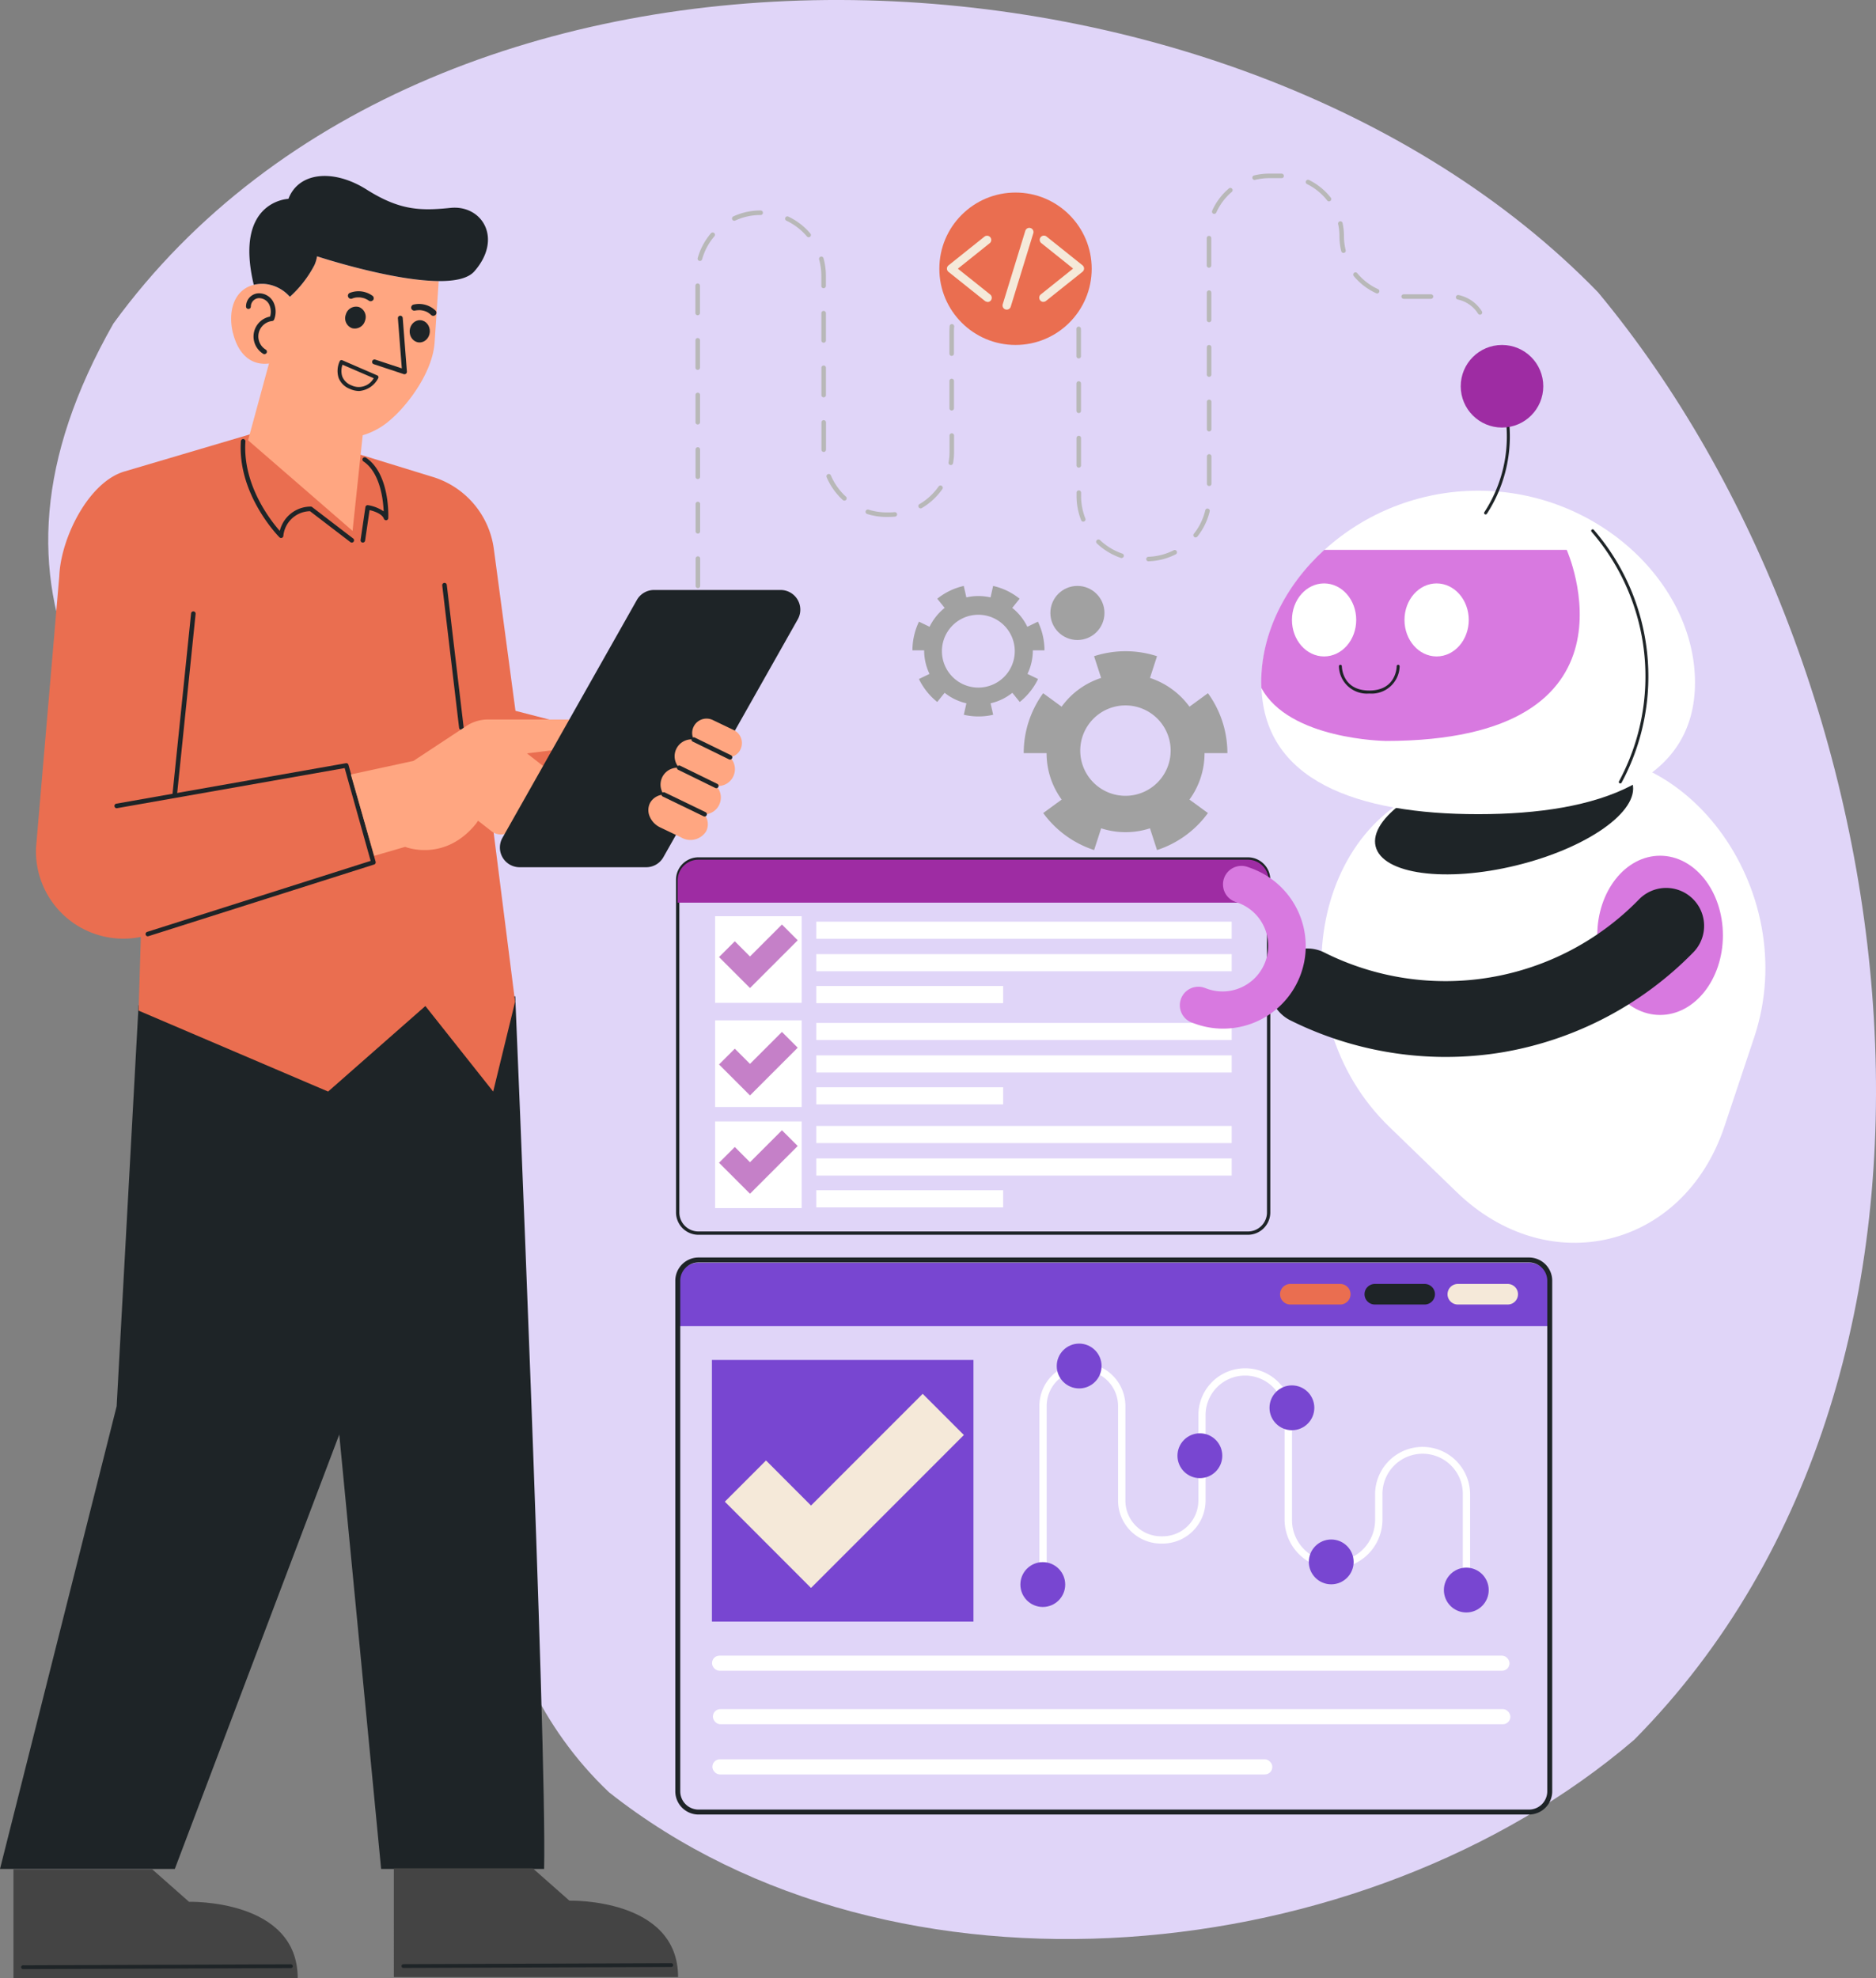 <svg xmlns="http://www.w3.org/2000/svg" width="330" height="348" viewBox="0 0 330 348"><rect x="0" y="0" width="330" height="348" fill="#808080" stroke="none"/><g id="Our_Innovation_Labs" data-name="Our Innovation Labs" transform="translate(-21.83 0.003)"><path id="Path_23" data-name="Path 23" d="M318.17,306.046c-47.4,40.592-130.208,48.844-180.324,9.24-24.282-23-23.73-58.1-26.138-89.045-4.695-21.809-10.07-43.34-25.954-59.908-36.839-30.746-62.481-61.222-35.1-109.421,56.89-78.2,196.84-71.744,261.153-5.5,55.786,67.1,71.5,188.844,6.366,254.63Z" transform="translate(-8.877 0)" fill="#e0d5f8"></path><path id="Path_24" data-name="Path 24" d="M132.31,220.9s5.581,131.823,5.077,153.508h-28.67L94.03,222Z" transform="translate(-19.845 -45.641)" fill="#1e2427"></path><path id="Path_25" data-name="Path 25" d="M52.957,222.638,49.1,293.2,28.58,374.595H59.329l30.933-81.718,13.144-71.047Z" transform="translate(-6.75 -45.827)" fill="#1e2427"></path><path id="Path_26" data-name="Path 26" d="M31.54,412.91H55.973l6.452,5.7s19.116-.536,19.116,13.446h-50Z" transform="translate(-7.343 -84.063)" fill="#444"></path><path id="Path_27" data-name="Path 27" d="M33.566,434.62h.088l47.027-.176a.326.326,0,0,0,.328-.336.331.331,0,0,0-.336-.328h0l-47.115.176a.326.326,0,0,0-.328.336.331.331,0,0,0,.336.328Z" transform="translate(-7.682 -88.239)" fill="#1e2427"></path><path id="Path_28" data-name="Path 28" d="M115.19,412.66h24.433l6.452,5.7s19.116-.536,19.116,13.446h-50Z" transform="translate(-24.081 -84.013)" fill="#444"></path><path id="Path_29" data-name="Path 29" d="M117.216,434.37h.088l47.027-.176a.326.326,0,0,0,.328-.336.331.331,0,0,0-.336-.328h0l-47.115.176a.326.326,0,0,0-.328.336.331.331,0,0,0,.336.328Z" transform="translate(-24.419 -88.189)" fill="#1e2427"></path><path id="Path_30" data-name="Path 30" d="M116.847,164.947l3.926,30.98-3.854,15.79-11.929-15.046L87.881,211.717,54.542,197.479l.4-12.966A15.379,15.379,0,0,1,36.5,168.835l4.093-47.794c.264-6.671,5.157-16.638,11.577-18.438l21.978-6.5,19.148,3.5,13.016,4a15.375,15.375,0,0,1,10.721,12.662l3.806,28.476,17.933,4.639.664,15.566H116.839Z" transform="translate(-8.335 -19.703)" fill="#ea6e50"></path><path id="Path_31" data-name="Path 31" d="M66.939,167.584H66.9a.409.409,0,0,1-.36-.44L69.8,135.42a.4.4,0,1,1,.8.08l-3.262,31.724A.4.4,0,0,1,66.939,167.584Z" transform="translate(-14.36 -27.516)" fill="#1e2427"></path><path id="Path_32" data-name="Path 32" d="M59.635,199.05a.411.411,0,0,1-.384-.28.405.405,0,0,1,.264-.5L98.827,185.78l-4.573-16.326-40.031,7.055a.4.4,0,0,1-.136-.792L94.469,168.6a.394.394,0,0,1,.456.288L99.7,185.932a.4.4,0,0,1-.264.488l-39.68,12.6a.311.311,0,0,1-.12.016Z" transform="translate(-11.797 -34.344)" fill="#1e2427"></path><path id="Path_33" data-name="Path 33" d="M129.205,154.612a.405.405,0,0,1-.4-.352l-2.966-25.053a.4.4,0,1,1,.8-.1l2.966,25.053a.408.408,0,0,1-.352.448h-.048Z" transform="translate(-26.217 -26.223)" fill="#1e2427"></path><path id="Path_34" data-name="Path 34" d="M101.056,115.192a.377.377,0,0,1-.24-.08L93.7,109.664a4.8,4.8,0,0,0-4.693,4.383.389.389,0,0,1-.272.312.406.406,0,0,1-.408-.1c-.072-.072-7.419-7.463-6.788-16.918a.413.413,0,0,1,.424-.376.407.407,0,0,1,.376.424c-.512,7.631,4.413,13.894,6.044,15.742a5.608,5.608,0,0,1,5.461-4.279.382.382,0,0,1,.224.08l7.228,5.535a.4.4,0,0,1,.072.56.4.4,0,0,1-.32.16Z" transform="translate(-17.338 -19.741)" fill="#1e2427"></path><path id="Path_35" data-name="Path 35" d="M108.271,115.992h-.056a.4.4,0,0,1-.336-.456l.847-5.783a.4.4,0,0,1,.16-.264.394.394,0,0,1,.3-.072,6.8,6.8,0,0,1,2.758,1.088c-.1-2.168-.648-6.847-3.59-8.807a.4.4,0,0,1,.44-.664c4.253,2.832,3.974,10.335,3.958,10.655a.394.394,0,0,1-.336.376.416.416,0,0,1-.44-.264c-.3-.848-1.679-1.328-2.518-1.52l-.784,5.367a.4.4,0,0,1-.392.344Z" transform="translate(-22.62 -20.552)" fill="#1e2427"></path><g id="Group_36" data-name="Group 36" transform="translate(83.543 126.565)"><path id="Path_36" data-name="Path 36" d="M148.12,163.489l-11.409,1.4,3.166,2.472a2.664,2.664,0,0,1-1.639,4.767c-.08,0-.168,0-.248-.008a2.662,2.662,0,0,1-2.518,3.56,2.752,2.752,0,0,1-.839-.136,2.672,2.672,0,0,1-4.125,3.064l-2.4-1.872-.32.48c-5.557,6.927-12.5,4.119-12.5,4.119l-5.445,1.576L105.73,168.6l11.025-2.392,9.3-6.135a6.921,6.921,0,0,1,3.806-1.144H148.12v4.559Z" transform="translate(-105.73 -158.93)" fill="#ffa681"></path><path id="Path_37" data-name="Path 37" d="M140.606,179.043a.449.449,0,0,1-.256-.088l-4.677-3.831a.4.4,0,0,1,.5-.616l4.677,3.831a.4.4,0,0,1-.256.7Z" transform="translate(-111.704 -162.029)" fill="#ffa681"></path><path id="Path_38" data-name="Path 38" d="M144.787,174.73a.392.392,0,0,1-.256-.1l-4.757-3.959a.4.4,0,0,1,.512-.608l4.757,3.96a.4.4,0,0,1-.256.7Z" transform="translate(-112.527 -161.139)" fill="#ffa681"></path></g><path id="Path_39" data-name="Path 39" d="M190.91,135.537,167.269,177.38a3.467,3.467,0,0,1-3.022,1.76H141.98a3.468,3.468,0,0,1-3.014-5.175l23.641-41.835a3.464,3.464,0,0,1,3.014-1.76H187.9A3.462,3.462,0,0,1,190.91,135.537Z" transform="translate(-28.75 -26.587)" fill="#1e2427"></path><path id="Path_40" data-name="Path 40" d="M187.361,164.185a2.508,2.508,0,0,1-1.823,1.336,2.975,2.975,0,0,1-2.415,5.055,2.971,2.971,0,0,1-2.055,5,3.367,3.367,0,0,1,.336.624,2.773,2.773,0,0,1-.056,2.336,3.256,3.256,0,0,1-4.429,1.08l-3.75-1.792a3.718,3.718,0,0,1-1.767-1.9,2.8,2.8,0,0,1,.056-2.336,2.859,2.859,0,0,1,2.431-1.488,3.074,3.074,0,0,1-.424-.84,2.972,2.972,0,0,1,3.134-3.879,2.867,2.867,0,0,1-.656-1.112A2.934,2.934,0,0,1,176.12,164a2.985,2.985,0,0,1,3.038-1.6,2.1,2.1,0,0,1-.152-.368,2.5,2.5,0,0,1,.152-1.928,2.53,2.53,0,0,1,3.406-1.1l3.694,1.768a2.541,2.541,0,0,1,1.1,3.408Z" transform="translate(-35.294 -32.319)" fill="#ffa681"></path><path id="Path_41" data-name="Path 41" d="M181.649,179.221a.468.468,0,0,1-.176-.04l-7.18-3.472a.4.4,0,0,1,.352-.72l7.18,3.472a.4.4,0,0,1,.184.536A.4.4,0,0,1,181.649,179.221Z" transform="translate(-35.874 -35.591)" fill="#1e2427"></path><path id="Path_42" data-name="Path 42" d="M184.384,173.041a.468.468,0,0,1-.176-.04l-6.524-3.192a.4.4,0,0,1,.352-.72l6.524,3.192a.4.4,0,0,1,.184.536A.4.4,0,0,1,184.384,173.041Z" transform="translate(-36.553 -34.391)" fill="#1e2427"></path><path id="Path_43" data-name="Path 43" d="M187.44,166.739a.468.468,0,0,1-.176-.04l-6.38-3.12a.4.4,0,0,1,.352-.72l6.38,3.12a.4.4,0,0,1,.184.536A.4.4,0,0,1,187.44,166.739Z" transform="translate(-37.194 -33.123)" fill="#1e2427"></path><path id="Path_44" data-name="Path 44" d="M79.738,69.88c.871,3.528,3.046,5.751,6.324,5.343l-3.678,13.5,18.381,15.942,1.783-16.822A12.788,12.788,0,0,0,107.568,85c2.718-2.336,7.284-8.1,7.635-13.542l.712-10.735c-4.469-.032-10.25-1.264-14.671-2.408-3.894-1.008-6.74-1.944-6.74-1.944a5.781,5.781,0,0,1-.448,1.528,19.96,19.96,0,0,1-4.3,5.567v.056s-.016-.016-.024-.016a.349.349,0,0,1-.056-.064,6.78,6.78,0,0,0-3.91-2.152,6.2,6.2,0,0,0-2.391.1c-3.5.872-4.581,4.719-3.646,8.5Z" transform="translate(-16.918 -11.28)" fill="#ffa681"></path><ellipse id="Ellipse_9" data-name="Ellipse 9" cx="1.96" cy="1.775" rx="1.96" ry="1.775" transform="matrix(0.066, -0.998, 0.998, 0.066, 93.763, 60.118)" fill="#1e2427"></ellipse><path id="Path_9674" data-name="Path 9674" d="M1.958,0A1.874,1.874,0,0,1,3.917,1.773,1.873,1.873,0,0,1,1.958,3.547,1.874,1.874,0,0,1,0,1.773,1.873,1.873,0,0,1,1.958,0Z" transform="translate(82.051 57.162) rotate(-71.56)" fill="#1e2427"></path><path id="Path_45" data-name="Path 45" d="M119.345,66.978a4.2,4.2,0,0,1,3.9.992.545.545,0,0,1-.7.84,3.387,3.387,0,0,0-.32-.272l-.168-.12s-.016-.008-.016-.016a.33.33,0,0,1-.088-.056,3.269,3.269,0,0,0-.376-.184c-.064-.024-.128-.048-.2-.072-.008,0-.024-.008-.032-.008-.04-.008-.072-.024-.112-.032a3.479,3.479,0,0,0-.416-.088l-.208-.024H120.5a3.756,3.756,0,0,0-.424.016,1.837,1.837,0,0,0-.208.024c-.032,0-.072.016-.1.016h-.032a.568.568,0,0,1-.7-.32.555.555,0,0,1,.32-.7Z" transform="translate(-24.849 -13.378)" fill="#1e2427"></path><path id="Path_46" data-name="Path 46" d="M109.488,65.631a.566.566,0,0,1-.768.032s-.008,0-.016-.016l-.016-.008c-.032-.016-.056-.04-.088-.056a1.367,1.367,0,0,0-.184-.1c-.128-.064-.256-.12-.384-.176h-.008c-.032-.008-.064-.024-.1-.032a1.866,1.866,0,0,0-.2-.056c-.136-.032-.272-.056-.416-.08a.471.471,0,0,1-.112-.016h-.24a3.762,3.762,0,0,0-.424.024.467.467,0,0,0-.1.016H106.4l-.2.048a2.355,2.355,0,0,0-.4.136.541.541,0,0,1-.328-1.032,4.2,4.2,0,0,1,3.99.56.551.551,0,0,1,.032.768Z" transform="translate(-22.063 -12.814)" fill="#1e2427"></path><path id="Path_47" data-name="Path 47" d="M104.95,84.244a3.44,3.44,0,0,1-1.959-1.944,4.082,4.082,0,0,1,.2-2.92.346.346,0,0,1,.448-.168l6.164,2.672a.348.348,0,0,1,.184.2.358.358,0,0,1-.016.272,4.164,4.164,0,0,1-3.366,2.272,4.037,4.037,0,0,1-1.655-.384Zm-1.263-4.255a3.249,3.249,0,0,0-.048,2.08,2.786,2.786,0,0,0,1.591,1.552,3.006,3.006,0,0,0,3.942-1.248L103.687,80Z" transform="translate(-21.603 -15.846)" fill="#1e2427"></path><path id="Path_48" data-name="Path 48" d="M85.955,75.209a.359.359,0,0,1-.216-.064,3.567,3.567,0,0,1,1.2-6.551,2.943,2.943,0,0,0-.168-2.152,2,2,0,0,0-1.887-1.088A1.5,1.5,0,0,0,83.557,66.8a.422.422,0,0,1-.4.448.416.416,0,0,1-.448-.4,2.317,2.317,0,0,1,2.079-2.344,2.84,2.84,0,0,1,2.726,1.528,3.779,3.779,0,0,1,.144,3.072.417.417,0,0,1-.352.272,2.722,2.722,0,0,0-1.127,5.031.428.428,0,0,1,.144.584.422.422,0,0,1-.36.2Z" transform="translate(-17.601 -12.906)" fill="#1e2427"></path><path id="Path_49" data-name="Path 49" d="M84.185,57.839a6.2,6.2,0,0,1,2.391-.1,6.736,6.736,0,0,1,3.91,2.152l.08.032a19.939,19.939,0,0,0,4.3-5.567,5.909,5.909,0,0,0,.448-1.528s2.846.936,6.74,1.944c4.421,1.144,10.194,2.376,14.671,2.408,2.838.024,5.157-.44,6.268-1.712,5.045-5.767,1.367-11.719-4.2-11.159-5.333.544-8.939.448-14.767-3.232S92.076,38,90.286,42.721c0,0-9.626.3-6.1,15.11Z" transform="translate(-17.719 -7.742)" fill="#1e2427"></path><path id="Path_50" data-name="Path 50" d="M116.111,79.724a.273.273,0,0,1-.136-.024l-5.269-1.744a.425.425,0,0,1,.264-.808l4.669,1.544-.688-8.807a.423.423,0,0,1,.392-.456.433.433,0,0,1,.456.392l.736,9.439a.43.43,0,0,1-.16.368.436.436,0,0,1-.264.088Z" transform="translate(-23.128 -13.893)" fill="#1e2427"></path><path id="Path_51" data-name="Path 51" d="M277.842,255.9H181.174a3.942,3.942,0,0,1-3.934-3.936V193.436a3.942,3.942,0,0,1,3.934-3.936h96.669a3.942,3.942,0,0,1,3.934,3.936v58.529A3.942,3.942,0,0,1,277.842,255.9Zm-96.669-65.816a3.355,3.355,0,0,0-3.35,3.352v58.529a3.355,3.355,0,0,0,3.35,3.352h96.669a3.355,3.355,0,0,0,3.35-3.352V193.436a3.355,3.355,0,0,0-3.35-3.352H181.174Z" transform="translate(-36.493 -38.69)" fill="#1e2427"></path><path id="Path_52" data-name="Path 52" d="M181.246,189.86h96.668a3.642,3.642,0,0,1,3.638,3.64v3.911H177.6V193.5a3.642,3.642,0,0,1,3.638-3.64Z" transform="translate(-36.565 -38.631)" fill="#9e2ca3"></path><rect id="Rectangle_14" data-name="Rectangle 14" width="15.231" height="15.238" transform="translate(162.849 176.408) rotate(180)" fill="#fff"></rect><rect id="Rectangle_15" data-name="Rectangle 15" width="15.231" height="15.238" transform="translate(162.849 194.727) rotate(180)" fill="#fff"></rect><rect id="Rectangle_16" data-name="Rectangle 16" width="15.231" height="15.238" transform="translate(162.849 212.512) rotate(180)" fill="#fff"></rect><g id="Group_37" data-name="Group 37" transform="translate(148.314 162.628)" opacity="0.6"><path id="Path_53" data-name="Path 53" d="M192.165,215.355l-5.445-5.447,2.774-2.776,2.67,2.672,5.621-5.623,2.774,2.776Z" transform="translate(-186.72 -204.18)" fill="#9e2ca3"></path></g><g id="Group_38" data-name="Group 38" transform="translate(148.314 181.521)" opacity="0.6"><path id="Path_54" data-name="Path 54" d="M192.165,239.075l-5.445-5.447,2.774-2.776,2.67,2.672,5.621-5.623,2.774,2.776Z" transform="translate(-186.72 -227.9)" fill="#9e2ca3"></path></g><g id="Group_39" data-name="Group 39" transform="translate(148.314 198.821)" opacity="0.6"><path id="Path_55" data-name="Path 55" d="M192.165,260.787l-5.445-5.447,2.774-2.776,2.67,2.68,5.621-5.623,2.774,2.768Z" transform="translate(-186.72 -249.62)" fill="#9e2ca3"></path></g><g id="Group_40" data-name="Group 40" transform="translate(165.416 162.128)"><rect id="Rectangle_17" data-name="Rectangle 17" width="73.075" height="3.016" transform="translate(73.075 3.016) rotate(180)" fill="#fff"></rect><rect id="Rectangle_18" data-name="Rectangle 18" width="73.075" height="3.016" transform="translate(73.075 8.727) rotate(180)" fill="#fff"></rect><rect id="Rectangle_19" data-name="Rectangle 19" width="32.876" height="3.016" transform="translate(32.876 14.334) rotate(180)" fill="#fff"></rect></g><g id="Group_41" data-name="Group 41" transform="translate(165.416 179.937)"><rect id="Rectangle_20" data-name="Rectangle 20" width="73.075" height="3.016" transform="translate(73.075 3.016) rotate(180)" fill="#fff"></rect><rect id="Rectangle_21" data-name="Rectangle 21" width="73.075" height="3.016" transform="translate(73.075 8.727) rotate(180)" fill="#fff"></rect><rect id="Rectangle_22" data-name="Rectangle 22" width="32.876" height="3.016" transform="translate(32.876 14.334) rotate(180)" fill="#fff"></rect></g><g id="Group_42" data-name="Group 42" transform="translate(165.416 198.064)"><rect id="Rectangle_23" data-name="Rectangle 23" width="73.075" height="3.016" transform="translate(73.075 3.016) rotate(180)" fill="#fff"></rect><rect id="Rectangle_24" data-name="Rectangle 24" width="73.075" height="3.016" transform="translate(73.075 8.727) rotate(180)" fill="#fff"></rect><rect id="Rectangle_25" data-name="Rectangle 25" width="32.876" height="3.016" transform="translate(32.876 14.326) rotate(180)" fill="#fff"></rect></g><path id="Path_56" data-name="Path 56" d="M395.283,216.623,390.046,232.3c-7.172,21.445-30.861,27.228-47.1,11.5l-11.873-11.5c-19.82-19.19-13.847-54.657,10.186-60.528L358.37,167.6c24.033-5.871,45.66,22.853,36.913,49.026Z" transform="translate(-64.891 -34.111)" fill="#fff"></path><path id="Path_9675" data-name="Path 9675" d="M23.266-.013c12.851,0,23.267,4.084,23.265,9.132S36.111,18.262,23.26,18.267-.007,14.182,0,9.135,10.416-.008,23.266-.013Z" transform="translate(261.641 140.002) rotate(-13.72)" fill="#1e2427"></path><path id="Path_57" data-name="Path 57" d="M382.233,142.188c0,17.414-17.077,23.157-38.137,23.157s-38.137-5.751-38.137-23.157S323.037,108.44,344.1,108.44,382.233,124.774,382.233,142.188Z" transform="translate(-62.242 -22.126)" fill="#fff"></path><path id="Path_58" data-name="Path 58" d="M327.777,155.084s-16.942-.208-21.8-9.335c-.016-.312-.024-.632-.024-.952,0-8.663,4.237-17.062,11.089-23.317h42.654s15.023,33.612-31.908,33.612Z" transform="translate(-62.269 -24.752)" fill="#d879e0"></path><ellipse id="Ellipse_12" data-name="Ellipse 12" cx="5.653" cy="6.423" rx="5.653" ry="6.423" transform="translate(249.092 102.626)" fill="#fff"></ellipse><ellipse id="Ellipse_13" data-name="Ellipse 13" cx="5.653" cy="6.423" rx="5.653" ry="6.423" transform="translate(268.887 102.626)" fill="#fff"></ellipse><path id="Path_59" data-name="Path 59" d="M328.4,151.865a4.924,4.924,0,0,1-5.341-4.791.259.259,0,0,1,.256-.264h0a.265.265,0,0,1,.264.256c0,.176.088,4.271,4.821,4.271s4.821-4.1,4.821-4.271a.259.259,0,0,1,.264-.256h0a.259.259,0,0,1,.256.264A4.931,4.931,0,0,1,328.4,151.865Z" transform="translate(-65.706 -29.868)" fill="#1e2427"></path><path id="Path_60" data-name="Path 60" d="M383.635,161.664a.225.225,0,0,1-.12-.032.253.253,0,0,1-.1-.352,38.91,38.91,0,0,0-4.837-43.9.261.261,0,0,1,.392-.344,39.44,39.44,0,0,1,4.9,44.482.259.259,0,0,1-.232.136Z" transform="translate(-76.788 -23.844)" fill="#1e2427"></path><path id="Path_61" data-name="Path 61" d="M355.255,108.2a.326.326,0,0,1-.144-.04.259.259,0,0,1-.072-.36,24.376,24.376,0,0,0,2.878-20.5.26.26,0,1,1,.5-.16,24.908,24.908,0,0,1-2.934,20.941.274.274,0,0,1-.216.12Z" transform="translate(-72.102 -17.706)" fill="#1e2427"></path><ellipse id="Ellipse_14" data-name="Ellipse 14" cx="7.26" cy="7.263" rx="7.26" ry="7.263" transform="translate(278.781 60.682)" fill="#9e2ca3"></ellipse><ellipse id="Ellipse_15" data-name="Ellipse 15" cx="11.049" cy="14.006" rx="11.049" ry="14.006" transform="translate(302.801 150.528)" fill="#d879e0"></ellipse><path id="Path_62" data-name="Path 62" d="M338.761,225.882A61.322,61.322,0,0,1,311.3,219.4a6.673,6.673,0,0,1,5.988-11.926,47.532,47.532,0,0,0,55.43-9.311,6.673,6.673,0,1,1,9.554,9.319,61.322,61.322,0,0,1-33.539,17.574,60.41,60.41,0,0,1-9.978.824Z" transform="translate(-62.575 -39.956)" fill="#1e2427"></path><path id="Path_63" data-name="Path 63" d="M310.194,205.88a14.565,14.565,0,0,1-.839,4.375,14.538,14.538,0,0,1-18.581,8.8l-.616-.224a3.254,3.254,0,0,1,2.191-6.127l.616.224a8.035,8.035,0,0,0,5.4-15.134l-.616-.224a3.254,3.254,0,0,1,2.191-6.127l.616.224a14.574,14.574,0,0,1,9.634,14.214Z" transform="translate(-58.684 -38.956)" fill="#d879e0"></path><rect id="Rectangle_26" data-name="Rectangle 26" width="46.004" height="46.026" transform="translate(147.063 239.229)" fill="#7846d1"></rect><path id="Path_64" data-name="Path 64" d="M181.246,278.89h146.1a3.642,3.642,0,0,1,3.638,3.64v7.5H177.6v-7.5a3.642,3.642,0,0,1,3.638-3.64Z" transform="translate(-36.551 -56.755)" fill="#7846d1"></path><path id="Path_65" data-name="Path 65" d="M327.24,376.328h-146.1a4.085,4.085,0,0,1-4.077-4.079V282.42a4.085,4.085,0,0,1,4.077-4.079h146.1a4.085,4.085,0,0,1,4.078,4.079v89.829A4.085,4.085,0,0,1,327.24,376.328Zm-146.1-97.116a3.212,3.212,0,0,0-3.206,3.208v89.829a3.212,3.212,0,0,0,3.206,3.207h146.1a3.212,3.212,0,0,0,3.206-3.207V282.42a3.212,3.212,0,0,0-3.206-3.208Z" transform="translate(-36.443 -57.135)" fill="#1e2427"></path><path id="Path_66" data-name="Path 66" d="M359.342,285.348a1.8,1.8,0,0,1-1.807,1.808h-8.779a1.811,1.811,0,0,1-1.807-1.808,1.843,1.843,0,0,1,.528-1.28,1.821,1.821,0,0,1,1.279-.528h8.779A1.805,1.805,0,0,1,359.342,285.348Z" transform="translate(-70.489 -57.681)" fill="#f5e9d9"></path><path id="Path_67" data-name="Path 67" d="M341.082,285.348a1.816,1.816,0,0,1-1.807,1.808H330.5a1.808,1.808,0,1,1,0-3.616h8.779A1.811,1.811,0,0,1,341.082,285.348Z" transform="translate(-66.833 -57.681)" fill="#1e2427"></path><path id="Path_68" data-name="Path 68" d="M322.512,285.348a1.816,1.816,0,0,1-1.807,1.808h-8.779a1.808,1.808,0,1,1,0-3.616h8.779A1.811,1.811,0,0,1,322.512,285.348Z" transform="translate(-63.115 -57.681)" fill="#ea6e50"></path><path id="Path_69" data-name="Path 69" d="M203.149,342.078,187.99,326.9l7.244-7.247,7.915,7.927,19.644-19.654,7.244,7.247Z" transform="translate(-38.656 -62.742)" fill="#f5e9d9"></path><rect id="Rectangle_27" data-name="Rectangle 27" width="140.274" height="2.656" rx="1.3" transform="translate(147.084 291.244)" fill="#fff"></rect><rect id="Rectangle_28" data-name="Rectangle 28" width="140.274" height="2.656" rx="1.3" transform="translate(147.236 300.651)" fill="#fff"></rect><rect id="Rectangle_29" data-name="Rectangle 29" width="98.491" height="2.656" rx="1.3" transform="translate(147.145 309.482)" fill="#fff"></rect><g id="Group_43" data-name="Group 43" transform="translate(201.322 236.351)"><path id="Path_70" data-name="Path 70" d="M308.888,337.291a8.6,8.6,0,0,1-8.595-8.6V310.319a6.948,6.948,0,1,0-13.9,0v15.038a7.575,7.575,0,0,1-7.563,7.567h-.272A7.575,7.575,0,0,1,271,325.357v-16.63a6.28,6.28,0,1,0-12.56,0v31.148a.64.64,0,1,1-1.279,0V308.727a7.563,7.563,0,1,1,15.127,0v16.63a6.292,6.292,0,0,0,6.284,6.287h.272a6.292,6.292,0,0,0,6.284-6.287V310.319a8.235,8.235,0,1,1,16.47,0v18.374a7.308,7.308,0,1,0,14.615,0v-4.423a8.355,8.355,0,1,1,16.71,0v18.07a.64.64,0,1,1-1.279,0v-18.07a7.068,7.068,0,1,0-14.135,0v4.423a8.6,8.6,0,0,1-8.595,8.6Z" transform="translate(-253.818 -297.744)" fill="#fff"></path><ellipse id="Ellipse_16" data-name="Ellipse 16" cx="3.942" cy="3.943" rx="3.942" ry="3.943" transform="translate(6.396)" fill="#7846d1"></ellipse><ellipse id="Ellipse_17" data-name="Ellipse 17" cx="3.942" cy="3.943" rx="3.942" ry="3.943" transform="translate(27.631 15.782)" fill="#7846d1"></ellipse><ellipse id="Ellipse_18" data-name="Ellipse 18" cx="3.942" cy="3.943" rx="3.942" ry="3.943" transform="translate(43.821 7.351)" fill="#7846d1"></ellipse><ellipse id="Ellipse_19" data-name="Ellipse 19" cx="3.942" cy="3.943" rx="3.942" ry="3.943" transform="translate(50.737 34.46)" fill="#7846d1"></ellipse><ellipse id="Ellipse_20" data-name="Ellipse 20" cx="3.942" cy="3.943" rx="3.942" ry="3.943" transform="translate(74.498 39.411)" fill="#7846d1"></ellipse><ellipse id="Ellipse_21" data-name="Ellipse 21" cx="3.942" cy="3.943" rx="3.942" ry="3.943" transform="translate(0 38.443)" fill="#7846d1"></ellipse></g><g id="Group_47" data-name="Group 47" transform="translate(144.156 30.531)"><path id="Path_71" data-name="Path 71" d="M181.93,111.1a.4.4,0,0,1-.4-.4v-4.8a.4.4,0,1,1,.8,0v4.8A.4.4,0,0,1,181.93,111.1Zm79.263-4.719a.4.4,0,0,1-.4-.384.407.407,0,0,1,.384-.416,10.618,10.618,0,0,0,4.445-1.144.39.39,0,0,1,.536.176.4.4,0,0,1-.176.536,11.231,11.231,0,0,1-4.773,1.224h-.016Zm-4.733-.576a.244.244,0,0,1-.128-.024,11.505,11.505,0,0,1-4.221-2.552.4.4,0,0,1,.552-.584,10.762,10.762,0,0,0,3.926,2.376.4.4,0,0,1,.248.5.4.4,0,0,1-.376.272Zm13.024-3.624a.408.408,0,0,1-.248-.088.4.4,0,0,1-.064-.56,10.569,10.569,0,0,0,2.007-4.127.391.391,0,0,1,.48-.3.4.4,0,0,1,.3.48,11.4,11.4,0,0,1-2.159,4.431.418.418,0,0,1-.312.152Zm-87.562-.68a.4.4,0,0,1-.4-.4v-4.8a.4.4,0,1,1,.8,0v4.8A.4.4,0,0,1,181.922,101.506Zm67.79-2.1a.387.387,0,0,1-.368-.256,11.448,11.448,0,0,1-.807-4.239V94.3a.4.4,0,1,1,.8,0v.608a10.7,10.7,0,0,0,.752,3.943.4.4,0,0,1-.224.52.467.467,0,0,1-.144.032Zm-34.195-.824h-.376a11.59,11.59,0,0,1-3.438-.52.4.4,0,0,1,.24-.768,10.763,10.763,0,0,0,3.2.488h.376c.344,0,.68-.016,1.015-.048a.4.4,0,0,1,.432.36.4.4,0,0,1-.36.432c-.36.032-.72.048-1.087.048Zm5.581-1.512a.4.4,0,0,1-.2-.744,10.728,10.728,0,0,0,3.374-3.112.4.4,0,1,1,.656.464,11.581,11.581,0,0,1-3.622,3.344.38.38,0,0,1-.2.056ZM207.7,95.7a.4.4,0,0,1-.272-.1,11.526,11.526,0,0,1-2.854-4.023.4.4,0,1,1,.744-.312A10.849,10.849,0,0,0,207.97,95a.4.4,0,0,1,.024.568.388.388,0,0,1-.3.128Zm64.168-2.568a.4.4,0,0,1-.4-.4v-4.8a.4.4,0,1,1,.8,0v4.8A.4.4,0,0,1,271.866,93.131Zm-89.953-1.224a.4.4,0,0,1-.4-.4v-4.8a.4.4,0,1,1,.8,0v4.8A.4.4,0,0,1,181.914,91.907ZM248.928,89.9a.4.4,0,0,1-.4-.4V84.7a.4.4,0,1,1,.8,0v4.8A.4.4,0,0,1,248.928,89.9Zm-22.514-.456h-.072a.4.4,0,0,1-.32-.464,10.534,10.534,0,0,0,.168-1.88V84.26a.4.4,0,1,1,.8,0V87.1a11.379,11.379,0,0,1-.176,2.016.4.4,0,0,1-.392.328Zm-22.354-2.3a.4.4,0,0,1-.4-.4v-4.8a.4.4,0,1,1,.8,0v4.8A.4.4,0,0,1,204.06,87.14Zm67.8-3.608a.4.4,0,0,1-.4-.4v-4.8a.4.4,0,1,1,.8,0v4.8A.4.4,0,0,1,271.858,83.532Zm-89.953-1.224a.4.4,0,0,1-.4-.4v-4.8a.4.4,0,1,1,.8,0v4.8A.4.4,0,0,1,181.906,82.308ZM248.92,80.3a.4.4,0,0,1-.4-.4V75.1a.4.4,0,1,1,.8,0v4.8A.4.4,0,0,1,248.92,80.3Zm-22.346-.448a.4.4,0,0,1-.4-.4v-4.8a.4.4,0,1,1,.8,0v4.8A.4.4,0,0,1,226.574,79.853Zm-22.522-2.32a.4.4,0,0,1-.4-.4v-4.8a.4.4,0,1,1,.8,0v4.8A.4.4,0,0,1,204.052,77.533Zm67.8-3.608a.4.4,0,0,1-.4-.4v-4.8a.4.4,0,1,1,.8,0v4.8A.4.4,0,0,1,271.85,73.925ZM181.9,72.7a.4.4,0,0,1-.4-.4V67.5a.4.4,0,1,1,.8,0v4.8A.4.4,0,0,1,181.9,72.7Zm67.015-2.008a.4.4,0,0,1-.4-.4V65.982c0-.16,0-.312-.008-.472a.4.4,0,0,1,.384-.416.4.4,0,0,1,.416.384c0,.168.008.336.008.5v4.311a.4.4,0,0,1-.4.4Zm-22.346-.448a.4.4,0,0,1-.4-.4V65.982c0-.328.016-.648.04-.968a.408.408,0,0,1,.432-.368.4.4,0,0,1,.368.432c-.024.3-.04.6-.04.9v3.864a.4.4,0,0,1-.4.4Zm-22.522-2.32a.4.4,0,0,1-.4-.4v-4.8a.4.4,0,1,1,.8,0v4.8A.4.4,0,0,1,204.044,67.926Zm67.8-3.608a.4.4,0,0,1-.4-.4v-4.8a.4.4,0,1,1,.8,0v4.8A.4.4,0,0,1,271.842,64.319ZM181.89,63.095a.4.4,0,0,1-.4-.4V57.9a.4.4,0,1,1,.8,0v4.8A.4.4,0,0,1,181.89,63.095Zm137.611-.1a.385.385,0,0,1-.336-.184,5.622,5.622,0,0,0-3.582-2.488.4.4,0,0,1,.16-.784,6.421,6.421,0,0,1,4.085,2.848.4.4,0,0,1-.12.552.424.424,0,0,1-.216.064Zm-71.836-1.7a.39.39,0,0,1-.352-.216,10.766,10.766,0,0,0-2.934-3.528.4.4,0,0,1,.488-.632,11.532,11.532,0,0,1,3.15,3.792.394.394,0,0,1-.168.536A.371.371,0,0,1,247.665,61.3Zm-19.66-.392a.38.38,0,0,1-.2-.056.4.4,0,0,1-.152-.544,11.586,11.586,0,0,1,3.3-3.664.4.4,0,0,1,.464.656,10.8,10.8,0,0,0-3.07,3.408.4.4,0,0,1-.352.2Zm82.877-.7h-4.8a.4.4,0,0,1,0-.8h4.8a.4.4,0,0,1,0,.8Zm-9.458-.944a.417.417,0,0,1-.168-.032,11.15,11.15,0,0,1-3.926-2.992.4.4,0,1,1,.608-.512,10.3,10.3,0,0,0,3.638,2.776.4.4,0,0,1-.168.76Zm-97.388-.92a.4.4,0,0,1-.4-.4v-1.8a10.738,10.738,0,0,0-.384-2.856.4.4,0,1,1,.776-.216,11.6,11.6,0,0,1,.416,3.064v1.8a.4.4,0,0,1-.4.4Zm36.29-2.752a.431.431,0,0,1-.088-.008,10.592,10.592,0,0,0-2.414-.272h-.192a10.971,10.971,0,0,0-1.991.184.4.4,0,0,1-.144-.784,11.3,11.3,0,0,1,2.143-.2h.192a11.238,11.238,0,0,1,2.59.3.391.391,0,0,1,.3.48.4.4,0,0,1-.392.312Zm31.509-.856a.4.4,0,0,1-.4-.4v-4.8a.4.4,0,1,1,.8,0v4.8A.4.4,0,0,1,271.834,54.728ZM182.29,53.544a.389.389,0,0,1-.112-.016.4.4,0,0,1-.28-.5,11.41,11.41,0,0,1,2.319-4.351.4.4,0,1,1,.616.52,10.561,10.561,0,0,0-2.159,4.047A.4.4,0,0,1,182.29,53.544Zm113.2-1.416a.408.408,0,0,1-.392-.3,11.183,11.183,0,0,1-.32-2.632,10.039,10.039,0,0,0-.224-2.136.4.4,0,1,1,.783-.16,11.1,11.1,0,0,1,.24,2.3,9.991,9.991,0,0,0,.3,2.44.389.389,0,0,1-.392.488Zm-94.086-2.76a.394.394,0,0,1-.3-.144,10.793,10.793,0,0,0-3.646-2.784.4.4,0,0,1,.336-.72,11.563,11.563,0,0,1,3.918,2.992.4.4,0,0,1-.048.568.392.392,0,0,1-.256.1Zm-13.08-2.9a.394.394,0,0,1-.36-.232.4.4,0,0,1,.192-.528,11.39,11.39,0,0,1,4.8-1.048.4.4,0,0,1,.408.4.389.389,0,0,1-.392.4,10.564,10.564,0,0,0-4.477.976.43.43,0,0,1-.168.04Zm84.428-1.208a.358.358,0,0,1-.16-.032.4.4,0,0,1-.2-.528,11.075,11.075,0,0,1,2.974-3.944.4.4,0,0,1,.512.608,10.318,10.318,0,0,0-2.758,3.656A.4.4,0,0,1,272.754,45.257Zm20.188-2.2a.394.394,0,0,1-.312-.152,10.272,10.272,0,0,0-3.55-2.888.4.4,0,0,1,.352-.72,11.116,11.116,0,0,1,3.83,3.112.4.4,0,0,1-.072.56.408.408,0,0,1-.248.088ZM279.853,39.29a.392.392,0,0,1-.384-.3.4.4,0,0,1,.288-.488,11.161,11.161,0,0,1,2.678-.328h2.143a.417.417,0,0,1,.424.4.381.381,0,0,1-.376.4h-2.183a10.373,10.373,0,0,0-2.486.3.4.4,0,0,1-.1.016Z" transform="translate(-181.49 -38.17)" fill="#b8b8b8"></path><g id="Group_45" data-name="Group 45" transform="translate(42.91 3.336)"><ellipse id="Ellipse_22" data-name="Ellipse 22" cx="13.4" cy="13.406" rx="13.4" ry="13.406" fill="#ea6e50"></ellipse><g id="Group_44" data-name="Group 44" transform="translate(1.335 6.222)"><path id="Path_72" data-name="Path 72" d="M243.986,63.476a.776.776,0,0,1-.464-.16L237.11,58.2a.744.744,0,0,1-.28-.576.732.732,0,0,1,.28-.576l6.324-5.055a.74.74,0,0,1,.919,1.16l-5.6,4.479,5.685,4.543a.747.747,0,0,1,.12,1.04.73.73,0,0,1-.576.28Z" transform="translate(-236.83 -50.461)" fill="#f5e9d9"></path><path id="Path_73" data-name="Path 73" d="M257.875,63.473a.73.73,0,0,1-.576-.28.739.739,0,0,1,.12-1.04L263.1,57.61l-5.6-4.479a.74.74,0,0,1,.919-1.16l6.324,5.055a.744.744,0,0,1,.28.576.732.732,0,0,1-.28.576L258.331,63.3a.711.711,0,0,1-.464.16Z" transform="translate(-240.902 -50.458)" fill="#f5e9d9"></path><path id="Path_74" data-name="Path 74" d="M249.909,64.486a.88.88,0,0,1-.32-.024.736.736,0,0,1-.488-.92l3.966-12.9a.736.736,0,1,1,1.407.432l-3.966,12.9a.73.73,0,0,1-.608.512Z" transform="translate(-239.284 -50.119)" fill="#f5e9d9"></path></g></g><g id="Group_46" data-name="Group 46" transform="translate(38.168 72.535)"><path id="Path_75" data-name="Path 75" d="M250.393,140.187h2.071a11.631,11.631,0,0,0-1.151-5.047l-1.863.9a9.5,9.5,0,0,0-2.654-3.32l1.3-1.616a11.869,11.869,0,0,0-2.2-1.392,11.667,11.667,0,0,0-2.462-.856l-.456,2.016a9.734,9.734,0,0,0-2.127-.24,9.269,9.269,0,0,0-2.127.24l-.456-2.016a11.667,11.667,0,0,0-2.462.856,11.865,11.865,0,0,0-2.2,1.392l1.3,1.616a9.685,9.685,0,0,0-2.654,3.32l-1.863-.9a11.746,11.746,0,0,0-1.151,5.047H231.3a9.466,9.466,0,0,0,.943,4.143l-1.863.9a11.732,11.732,0,0,0,3.222,4.04l1.3-1.616a9.489,9.489,0,0,0,3.83,1.848l-.456,2.016a11.49,11.49,0,0,0,5.165,0l-.456-2.016a9.489,9.489,0,0,0,3.83-1.848l1.3,1.616a11.732,11.732,0,0,0,3.222-4.04l-1.863-.9a9.493,9.493,0,0,0,.943-4.143Zm-9.554,6.551a6.407,6.407,0,1,1,6.4-6.407A6.409,6.409,0,0,1,240.839,146.738Z" transform="translate(-229.23 -128.852)" fill="#a1a1a1"></path><path id="Path_76" data-name="Path 76" d="M285.532,161.137h4.022a18.274,18.274,0,0,0-.224-2.8A17.793,17.793,0,0,0,287.6,153a17.24,17.24,0,0,0-1.471-2.4l-3.246,2.368a14.005,14.005,0,0,0-6.948-5.055l1.239-3.824a17.937,17.937,0,0,0-11.073,0l1.239,3.824a13.842,13.842,0,0,0-6.948,5.055l-3.246-2.368a17.062,17.062,0,0,0-1.471,2.4,17.793,17.793,0,0,0-1.735,5.335,18.263,18.263,0,0,0-.216,2.8h4.022a13.839,13.839,0,0,0,2.654,8.175l-3.246,2.368a17.98,17.98,0,0,0,8.954,6.511l1.239-3.824a13.9,13.9,0,0,0,8.587,0l1.239,3.824a17.911,17.911,0,0,0,8.954-6.511l-3.246-2.368A13.839,13.839,0,0,0,285.532,161.137Zm-13.9,7.511a7.951,7.951,0,1,1,7.939-7.951A7.949,7.949,0,0,1,271.637,168.648Z" transform="translate(-234.14 -131.724)" fill="#a1a1a1"></path><ellipse id="Ellipse_23" data-name="Ellipse 23" cx="4.757" cy="4.759" rx="4.757" ry="4.759" transform="translate(24.273)" fill="#a1a1a1"></ellipse></g></g></g></svg>